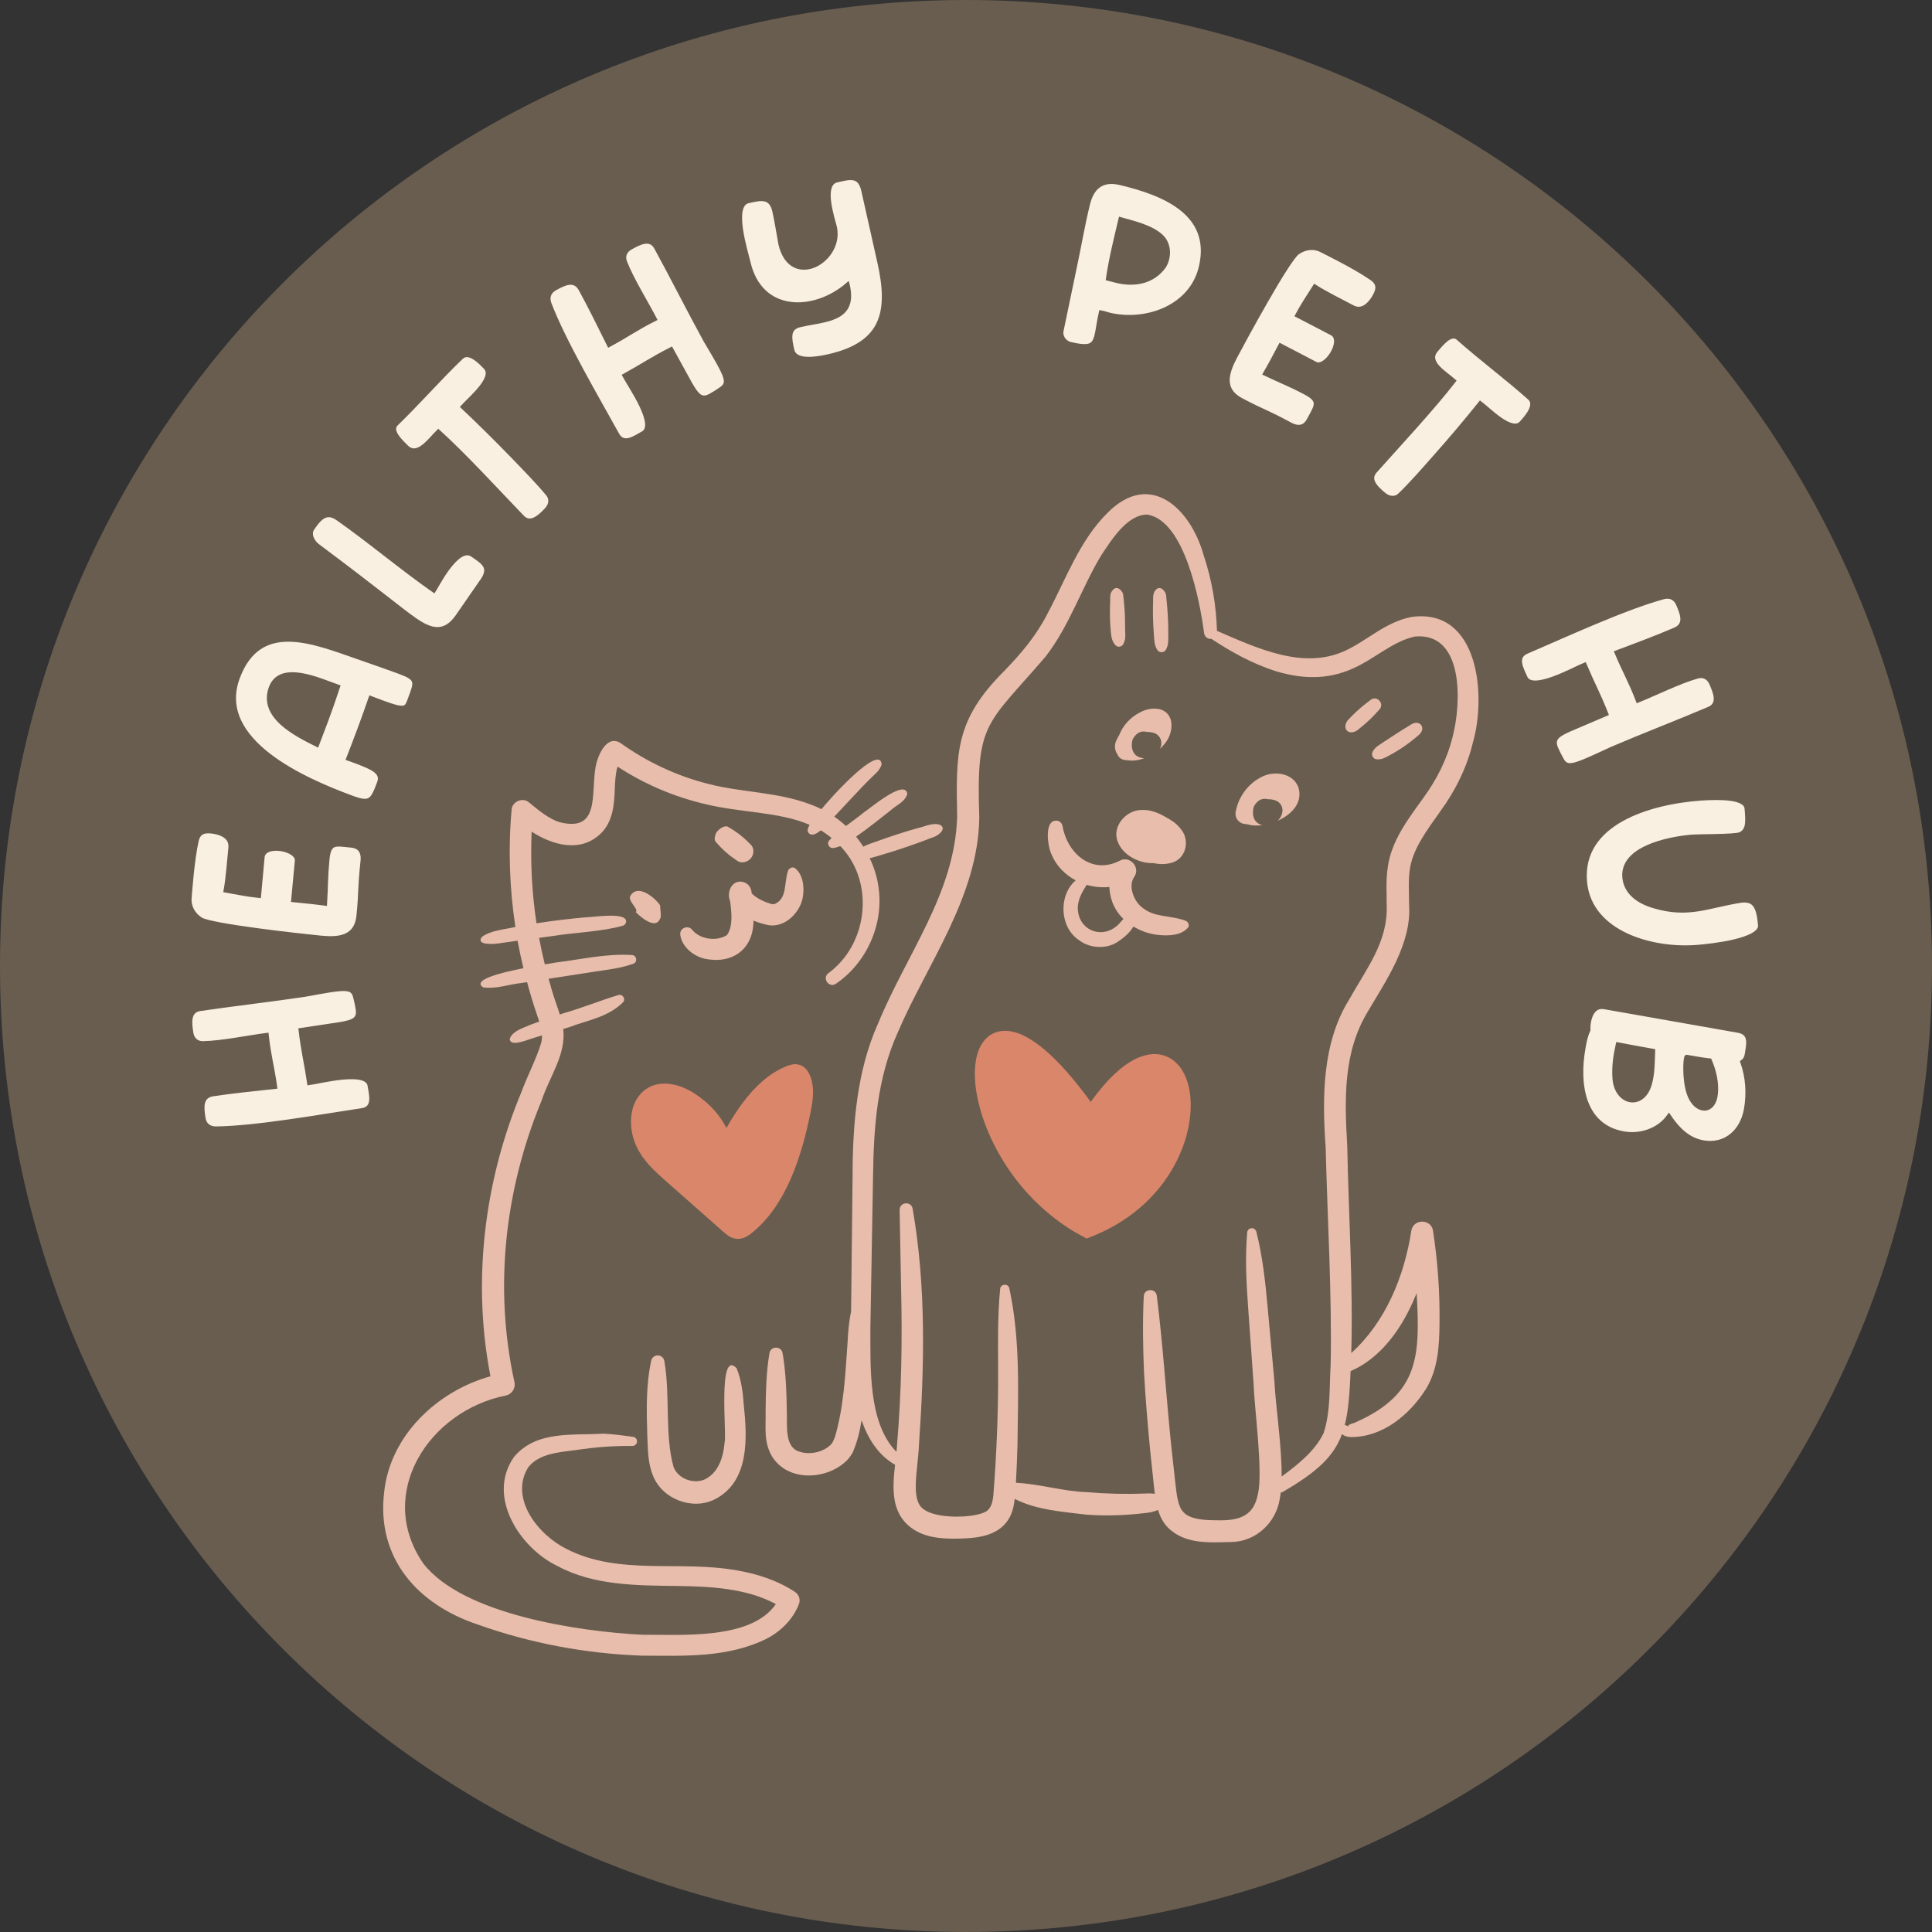 <svg version="1.1" viewBox="0 0 274.76 274.76" height="274.76pt" width="274.76pt" xmlns:xlink="http://www.w3.org/1999/xlink" xmlns="http://www.w3.org/2000/svg">
<rect x="0" y="0" width="274.76" height="274.76" fill="#333333" stroke="none"/>
<g id="surface1">
<path d="M 137.383 274.758 C 213.254 274.758 274.762 213.25 274.762 137.379 C 274.762 61.5 213.254 0 137.383 0 C 61.512 0 0 61.5 0 137.379 C 0 213.25 61.512 274.758 137.383 274.758" style="stroke:none;fill-rule:nonzero;fill:rgb(41.199%,36.499%,31%);fill-opacity:1;"></path>
<path d="M 43.262 141.48 C 44.133 141.352 46.613 140.82 48.172 140.68 C 49.691 140.543 50.312 140.762 50.551 141.93 C 50.684 142.43 50.801 143.004 50.883 143.543 C 51.102 145.023 50.191 145.344 48.301 145.66 C 47.062 145.844 43.41 146.391 42.754 146.492 C 43.113 149.523 43.523 151.004 43.973 154.023 C 45.641 153.801 52.223 152.043 52.57 154.391 C 52.773 155.66 53.344 157.613 51.473 157.891 C 45.73 158.754 36.434 160.43 30.672 160.492 C 29.711 160.48 29.07 159.93 28.934 159.004 C 28.723 157.613 28.461 155.891 30.301 155.613 C 32.961 155.211 36.453 154.844 39.121 154.562 C 38.711 151.602 38.242 150.16 37.922 147.191 C 35.32 147.523 31.523 148.312 28.934 148.363 C 27.992 148.41 27.344 147.82 27.203 146.891 C 27.012 145.621 26.703 143.762 28.453 143.492 C 32.551 142.883 39.133 142.102 43.262 141.48" style="stroke:none;fill-rule:nonzero;fill:rgb(97.299%,94.099%,88.599%);fill-opacity:1;"></path>
<path transform="matrix(0.1,0,0,-0.1,0,274.76)" d="M 432.617 1332.795 C 441.328 1334.084 466.133 1339.397 481.719 1340.803 C 496.914 1342.17 503.125 1339.983 505.508 1328.303 C 506.836 1323.303 508.008 1317.561 508.828 1312.17 C 511.016 1297.366 501.914 1294.162 483.008 1290.998 C 470.625 1289.162 434.102 1283.694 427.539 1282.678 C 431.133 1252.366 435.234 1237.561 439.727 1207.366 C 456.406 1209.592 522.227 1227.17 525.703 1203.694 C 527.734 1190.998 533.438 1171.467 514.727 1168.694 C 457.305 1160.061 364.336 1143.303 306.719 1142.678 C 297.109 1142.795 290.703 1148.303 289.336 1157.561 C 287.227 1171.467 284.609 1188.694 303.008 1191.467 C 329.609 1195.491 364.531 1199.162 391.211 1201.975 C 387.109 1231.584 382.422 1245.998 379.219 1275.686 C 353.203 1272.366 315.234 1264.475 289.336 1263.967 C 279.922 1263.498 273.438 1269.397 272.031 1278.694 C 270.117 1291.389 267.031 1309.983 284.531 1312.678 C 325.508 1318.772 391.328 1326.584 432.617 1332.795 Z M 432.617 1332.795" style="fill:none;stroke-width:5.9;stroke-linecap:butt;stroke-linejoin:miter;stroke:rgb(41.199%,36.499%,31%);stroke-opacity:1;stroke-miterlimit:4;"></path>
<path d="M 51.57 122.41 C 51.121 126.66 51.344 126.648 50.992 130.199 C 50.684 133.359 48.242 133.609 45.66 133.359 C 43.172 133.117 29.973 131.68 28.531 130.738 C 27.492 130.059 26.844 128.949 26.961 127.668 C 26.992 127.367 27.332 122.277 27.973 119.527 C 28.293 118.117 29.363 118.129 30.422 118.289 C 31.66 118.5 32.91 119.117 32.773 120.551 C 32.602 122.309 32.41 124.891 32.094 126.641 C 33.691 126.918 35.254 127.258 36.832 127.41 L 37.344 121.848 C 37.594 119.848 42.441 120.719 42.223 122.449 L 41.703 128.008 C 43.223 128.16 44.711 128.301 46.223 128.508 C 46.371 126.039 46.32 124.688 46.562 122.23 C 46.812 119.648 47.691 120.039 50.004 120.258 C 51.004 120.359 51.711 120.98 51.57 122.41" style="stroke:none;fill-rule:nonzero;fill:rgb(97.299%,94.099%,88.599%);fill-opacity:1;"></path>
<path transform="matrix(0.1,0,0,-0.1,0,274.76)" d="M 515.703 1523.498 C 511.211 1480.998 513.438 1481.116 509.922 1445.608 C 506.836 1414.006 482.422 1411.506 456.602 1414.006 C 431.719 1416.428 299.727 1430.803 285.312 1440.217 C 274.922 1447.014 268.438 1458.108 269.609 1470.92 C 269.922 1473.928 273.32 1524.827 279.727 1552.327 C 282.93 1566.428 293.633 1566.311 304.219 1564.709 C 316.602 1562.6 329.102 1556.428 327.734 1542.092 C 326.016 1524.514 324.102 1498.694 320.938 1481.194 C 336.914 1478.42 352.539 1475.022 368.32 1473.498 L 373.438 1529.123 C 375.938 1549.123 424.414 1540.412 422.227 1523.108 L 417.031 1467.522 C 432.227 1465.998 447.109 1464.592 462.227 1462.522 C 463.711 1487.209 463.203 1500.725 465.625 1525.295 C 468.125 1551.116 476.914 1547.209 500.039 1545.022 C 510.039 1544.006 517.109 1537.795 515.703 1523.498 Z M 515.703 1523.498" style="fill:none;stroke-width:5.9;stroke-linecap:butt;stroke-linejoin:miter;stroke:rgb(41.199%,36.499%,31%);stroke-opacity:1;stroke-miterlimit:4;"></path>
<path d="M 50.812 93.43 C 52.562 94.051 55.082 94.91 56.82 95.559 C 59.48 96.539 59.203 96.961 58.262 99.5 C 57.934 100.391 57.793 100.859 56.492 100.578 C 55.383 100.328 53.113 99.418 52.711 99.27 C 51.711 102.16 50.641 105.039 49.523 107.891 C 50.043 108.078 52.062 108.758 53.023 109.34 C 53.98 109.918 54.211 110.527 53.922 111.301 C 52.941 113.961 52.613 114.398 49.98 113.418 C 43.492 111.02 30.453 105.449 33.812 96.379 C 36.902 88.02 44.602 91.289 50.812 93.43 M 46.371 102.52 C 46.961 100.918 47.543 99.277 48.07 97.66 C 45.48 96.758 39.891 94.109 38.523 97.801 C 37.004 101.918 42.062 104.41 45.082 105.918" style="stroke:none;fill-rule:nonzero;fill:rgb(97.299%,94.099%,88.599%);fill-opacity:1;"></path>
<path transform="matrix(0.1,0,0,-0.1,0,274.76)" d="M 508.125 1813.303 C 525.625 1807.092 550.82 1798.498 568.203 1792.014 C 594.805 1782.209 592.031 1777.991 582.617 1752.6 C 579.336 1743.694 577.93 1739.006 564.922 1741.819 C 553.828 1744.319 531.133 1753.42 527.109 1754.905 C 517.109 1725.998 506.406 1697.209 495.234 1668.694 C 500.43 1666.819 520.625 1660.022 530.234 1654.202 C 539.805 1648.42 542.109 1642.327 539.219 1634.592 C 529.414 1607.991 526.133 1603.616 499.805 1613.42 C 434.922 1637.405 304.531 1693.108 338.125 1783.811 C 369.023 1867.405 446.016 1834.709 508.125 1813.303 Z M 463.711 1722.405 C 469.609 1738.42 475.43 1754.827 480.703 1770.998 C 454.805 1780.022 398.906 1806.506 385.234 1769.592 C 370.039 1728.42 420.625 1703.498 450.82 1688.42 Z M 463.711 1722.405" style="fill:none;stroke-width:5.9;stroke-linecap:butt;stroke-linejoin:miter;stroke:rgb(41.199%,36.499%,31%);stroke-opacity:1;stroke-miterlimit:4;"></path>
<path d="M 59.016 88.164 C 56.887 86.684 53.824 84.074 45.164 77.613 C 44.508 77.125 43.844 75.996 44.438 75.145 C 45.375 73.785 46.336 72.566 47.996 73.715 C 52.227 76.656 57.344 80.945 61.605 83.906 L 61.707 83.977 C 62.047 83.477 65.035 77.414 67.188 78.914 C 68.695 79.953 69.914 80.656 68.594 82.555 L 65.047 87.676 C 63.234 90.273 61.246 89.715 59.016 88.164" style="stroke:none;fill-rule:nonzero;fill:rgb(97.299%,94.099%,88.599%);fill-opacity:1;"></path>
<path transform="matrix(0.1,0,0,-0.1,0,274.76)" d="M 590.156 1865.959 C 568.867 1880.764 538.242 1906.858 451.641 1971.467 C 445.078 1976.35 438.438 1987.639 444.375 1996.155 C 453.75 2009.748 463.359 2021.936 479.961 2010.452 C 522.266 1981.037 573.438 1938.147 616.055 1908.537 L 617.07 1907.834 C 620.469 1912.834 650.352 1973.459 671.875 1958.459 C 686.953 1948.069 699.141 1941.037 685.938 1922.053 L 650.469 1870.842 C 632.344 1844.866 612.461 1850.452 590.156 1865.959 Z M 590.156 1865.959" style="fill:none;stroke-width:5.9;stroke-linecap:butt;stroke-linejoin:miter;stroke:rgb(41.199%,36.499%,31%);stroke-opacity:1;stroke-miterlimit:4;"></path>
<path d="M 57.746 63.516 C 57.137 62.879 55.309 61.297 56.355 60.277 C 59.516 57.227 62.426 53.867 65.598 50.828 C 66.688 49.766 68.336 51.516 69.035 52.246 C 70.477 53.738 66.848 56.688 65.809 57.855 C 67.996 59.906 70.746 62.629 72.867 64.828 C 74.266 66.277 76.578 68.629 77.926 70.285 C 78.496 70.969 78.309 71.867 77.719 72.488 C 76.547 73.738 75.348 74.648 74.266 73.527 C 70.727 69.855 66.117 64.805 62.336 61.379 C 61.148 62.527 59.379 65.207 57.746 63.516" style="stroke:none;fill-rule:nonzero;fill:rgb(97.299%,94.099%,88.599%);fill-opacity:1;"></path>
<path transform="matrix(0.1,0,0,-0.1,0,274.76)" d="M 577.461 2112.444 C 571.367 2118.811 553.086 2134.631 563.555 2144.827 C 595.156 2175.334 624.258 2208.928 655.977 2239.319 C 666.875 2249.944 683.359 2232.444 690.352 2225.139 C 704.766 2210.217 668.477 2180.725 658.086 2169.045 C 679.961 2148.537 707.461 2121.311 728.672 2099.319 C 742.656 2084.827 765.781 2061.311 779.258 2044.748 C 784.961 2037.912 783.086 2028.928 777.188 2022.717 C 765.469 2010.217 753.477 2001.116 742.656 2012.327 C 707.266 2049.045 661.172 2099.553 623.359 2133.811 C 611.484 2122.327 593.789 2095.53 577.461 2112.444 Z M 577.461 2112.444" style="fill:none;stroke-width:5.9;stroke-linecap:butt;stroke-linejoin:miter;stroke:rgb(41.199%,36.499%,31%);stroke-opacity:1;stroke-miterlimit:4;"></path>
<path d="M 100.328 48.406 C 100.758 49.176 102.109 51.324 102.777 52.734 C 103.438 54.113 103.449 54.766 102.438 55.395 C 102.008 55.695 101.52 56.004 101.039 56.266 C 99.727 56.996 99.109 56.246 98.156 54.586 C 97.559 53.484 95.77 50.254 95.449 49.664 C 92.727 51.055 91.477 51.945 88.809 53.426 C 89.598 54.906 93.527 60.477 91.438 61.613 C 90.316 62.234 88.688 63.445 87.777 61.797 C 84.977 56.715 80.176 48.555 78.129 43.176 C 77.797 42.273 78.098 41.484 78.926 41.023 C 80.156 40.355 81.676 39.516 82.578 41.145 C 83.867 43.496 85.426 46.645 86.617 49.055 C 89.246 47.645 90.449 46.703 93.117 45.375 C 91.906 43.047 89.859 39.754 88.918 37.344 C 88.539 36.477 88.859 35.664 89.688 35.215 C 90.809 34.594 92.457 33.656 93.309 35.203 C 95.309 38.836 98.309 44.746 100.328 48.406" style="stroke:none;fill-rule:nonzero;fill:rgb(97.299%,94.099%,88.599%);fill-opacity:1;"></path>
<path transform="matrix(0.1,0,0,-0.1,0,274.76)" d="M 1003.281 2263.537 C 1007.578 2255.842 1021.094 2234.358 1027.773 2220.256 C 1034.375 2206.467 1034.492 2199.944 1024.375 2193.655 C 1020.078 2190.647 1015.195 2187.561 1010.391 2184.944 C 997.266 2177.639 991.094 2185.139 981.562 2201.741 C 975.586 2212.756 957.695 2245.061 954.492 2250.959 C 927.266 2237.053 914.766 2228.147 888.086 2213.342 C 895.977 2198.537 935.273 2142.834 914.375 2131.467 C 903.164 2125.256 886.875 2113.147 877.773 2129.631 C 849.766 2180.452 801.758 2262.053 781.289 2315.842 C 777.969 2324.866 780.977 2332.756 789.258 2337.366 C 801.562 2344.045 816.758 2352.444 825.781 2336.155 C 838.672 2312.639 854.258 2281.155 866.172 2257.053 C 892.461 2271.155 904.492 2280.569 931.172 2293.85 C 919.062 2317.131 898.594 2350.061 889.18 2374.162 C 885.391 2382.834 888.594 2390.959 896.875 2395.452 C 908.086 2401.662 924.57 2411.037 933.086 2395.569 C 953.086 2359.241 983.086 2300.139 1003.281 2263.537 Z M 1003.281 2263.537" style="fill:none;stroke-width:5.9;stroke-linecap:butt;stroke-linejoin:miter;stroke:rgb(41.199%,36.499%,31%);stroke-opacity:1;stroke-miterlimit:4;"></path>
<path d="M 112.676 49.805 C 112.297 48.133 111.988 46.645 113.777 46.234 C 117.348 45.422 121.695 45.562 120.566 40.602 L 120.535 40.484 C 115.855 44.543 108.129 44.793 106.418 37.242 C 106.078 35.754 103.957 29.164 106.398 28.613 C 108.117 28.223 109.629 27.812 110.129 30.023 C 110.469 31.531 110.695 33.113 110.988 34.672 C 112.516 41.363 120.137 36.914 118.637 31.965 C 118.336 30.934 117.906 29.281 117.848 28.07 C 117.797 26.902 118.035 25.871 119.016 25.652 C 120.766 25.254 122.258 24.762 122.777 27.082 L 125.047 37.203 C 126.676 44.371 125.637 48.895 117.848 50.664 C 116.535 50.953 113.105 51.672 112.676 49.805" style="stroke:none;fill-rule:nonzero;fill:rgb(97.299%,94.099%,88.599%);fill-opacity:1;"></path>
<path transform="matrix(0.1,0,0,-0.1,0,274.76)" d="M 1126.758 2249.553 C 1122.969 2266.272 1119.883 2281.155 1137.773 2285.256 C 1173.477 2293.381 1216.953 2291.975 1205.664 2341.584 L 1205.352 2342.756 C 1158.555 2302.17 1081.289 2299.67 1064.18 2375.178 C 1060.781 2390.061 1039.57 2455.959 1063.984 2461.467 C 1081.172 2465.373 1096.289 2469.475 1101.289 2447.366 C 1104.688 2432.287 1106.953 2416.467 1109.883 2400.881 C 1125.156 2333.967 1201.367 2378.459 1186.367 2427.952 C 1183.359 2438.264 1179.062 2454.787 1178.477 2466.897 C 1177.969 2478.577 1180.352 2488.889 1190.156 2491.077 C 1207.656 2495.061 1222.578 2499.983 1227.773 2476.78 L 1250.469 2375.569 C 1266.758 2303.889 1256.367 2258.655 1178.477 2240.959 C 1165.352 2238.069 1131.055 2230.881 1126.758 2249.553 Z M 1126.758 2249.553" style="fill:none;stroke-width:5.9;stroke-linecap:butt;stroke-linejoin:miter;stroke:rgb(41.199%,36.499%,31%);stroke-opacity:1;stroke-miterlimit:4;"></path>
<path d="M 150.957 47.059 L 152.855 37.949 C 153.484 35.027 153.996 31.949 154.734 28.961 C 155.598 25.461 158.066 25.73 159.316 26.027 C 165.375 27.461 172.605 30.27 170.785 37.988 C 169.438 43.688 163.027 46 157.766 44.758 C 157.387 44.66 156.984 44.508 156.566 44.438 C 155.656 48.52 156.395 49.918 152.234 48.93 C 151.375 48.73 150.797 47.867 150.957 47.059 M 165.348 33.82 C 163.977 32.301 161.117 31.688 159.355 31.18 C 158.695 33.969 157.977 36.84 157.574 39.629 L 158.816 39.949 C 161.367 40.559 163.945 40.098 165.547 37.879 C 166.355 36.559 166.258 34.848 165.348 33.82" style="stroke:none;fill-rule:nonzero;fill:rgb(97.299%,94.099%,88.599%);fill-opacity:1;"></path>
<path transform="matrix(0.1,0,0,-0.1,0,274.76)" d="M 1509.57 2277.014 L 1528.555 2368.108 C 1534.844 2397.327 1539.961 2428.108 1547.344 2457.991 C 1555.977 2492.991 1580.664 2490.295 1593.164 2487.327 C 1653.75 2472.991 1726.055 2444.905 1707.852 2367.717 C 1694.375 2310.725 1630.273 2287.6 1577.656 2300.022 C 1573.867 2300.998 1569.844 2302.522 1565.664 2303.225 C 1556.562 2262.405 1563.945 2248.42 1522.344 2258.303 C 1513.75 2260.295 1507.969 2268.928 1509.57 2277.014 Z M 1653.477 2409.397 C 1639.766 2424.592 1611.172 2430.725 1593.555 2435.803 C 1586.953 2407.912 1579.766 2379.202 1575.742 2351.311 L 1588.164 2348.108 C 1613.672 2342.014 1639.453 2346.623 1655.469 2368.811 C 1663.555 2382.014 1662.578 2399.123 1653.477 2409.397 Z M 1653.477 2409.397" style="fill:none;stroke-width:5.9;stroke-linecap:butt;stroke-linejoin:miter;stroke:rgb(41.199%,36.499%,31%);stroke-opacity:1;stroke-miterlimit:4;"></path>
<path d="M 183.543 60.387 C 179.781 58.367 179.703 58.578 176.543 56.906 C 173.742 55.438 174.434 53.066 175.645 50.777 C 176.805 48.566 183.121 36.898 184.543 35.918 C 185.562 35.207 186.832 35.016 187.973 35.617 C 188.242 35.758 192.824 37.996 195.133 39.629 C 196.312 40.469 195.902 41.445 195.344 42.367 C 194.684 43.426 193.645 44.367 192.371 43.695 C 190.805 42.867 188.484 41.719 186.984 40.758 C 186.121 42.129 185.223 43.445 184.484 44.848 L 189.441 47.426 C 191.191 48.418 188.555 52.578 187.043 51.719 L 182.094 49.137 C 181.383 50.488 180.684 51.805 179.914 53.137 C 182.145 54.207 183.422 54.668 185.602 55.816 C 187.902 57.027 187.203 57.695 186.121 59.746 C 185.652 60.637 184.812 61.055 183.543 60.387" style="stroke:none;fill-rule:nonzero;fill:rgb(97.299%,94.099%,88.599%);fill-opacity:1;"></path>
<path transform="matrix(0.1,0,0,-0.1,0,274.76)" d="M 1835.43 2143.733 C 1797.812 2163.928 1797.031 2161.819 1765.43 2178.537 C 1737.422 2193.225 1744.336 2216.936 1756.445 2239.827 C 1768.047 2261.936 1831.211 2378.616 1845.43 2388.42 C 1855.625 2395.53 1868.32 2397.444 1879.727 2391.428 C 1882.422 2390.022 1928.242 2367.639 1951.328 2351.311 C 1963.125 2342.912 1959.023 2333.147 1953.438 2323.928 C 1946.836 2313.342 1936.445 2303.928 1923.711 2310.647 C 1908.047 2318.928 1884.844 2330.412 1869.844 2340.022 C 1861.211 2326.311 1852.227 2313.147 1844.844 2299.123 L 1894.414 2273.342 C 1911.914 2263.42 1885.547 2221.819 1870.43 2230.412 L 1820.938 2256.233 C 1813.828 2242.717 1806.836 2229.553 1799.141 2216.233 C 1821.445 2205.53 1834.219 2200.92 1856.016 2189.436 C 1879.023 2177.327 1872.031 2170.647 1861.211 2150.139 C 1856.523 2141.233 1848.125 2137.053 1835.43 2143.733 Z M 1835.43 2143.733" style="fill:none;stroke-width:5.9;stroke-linecap:butt;stroke-linejoin:miter;stroke:rgb(41.199%,36.499%,31%);stroke-opacity:1;stroke-miterlimit:4;"></path>
<path d="M 204.266 49.758 C 204.855 49.098 206.297 47.145 207.387 48.113 C 210.676 51.035 214.246 53.676 217.523 56.598 C 218.664 57.605 217.047 59.387 216.375 60.137 C 215.004 61.688 211.773 58.297 210.523 57.355 C 208.656 59.695 206.156 62.645 204.125 64.926 C 202.797 66.438 200.637 68.914 199.074 70.395 C 198.445 71.016 197.535 70.895 196.863 70.355 C 195.535 69.285 194.535 68.156 195.566 66.996 C 198.953 63.188 203.625 58.195 206.754 54.164 C 205.523 53.066 202.703 51.516 204.266 49.758" style="stroke:none;fill-rule:nonzero;fill:rgb(97.299%,94.099%,88.599%);fill-opacity:1;"></path>
<path transform="matrix(0.1,0,0,-0.1,0,274.76)" d="M 2042.656 2250.022 C 2048.555 2256.623 2062.969 2276.155 2073.867 2266.467 C 2106.758 2237.248 2142.461 2210.842 2175.234 2181.623 C 2186.641 2171.545 2170.469 2153.733 2163.75 2146.233 C 2150.039 2130.725 2117.734 2164.631 2105.234 2174.045 C 2086.562 2150.647 2061.562 2121.155 2041.25 2098.342 C 2027.969 2083.225 2006.367 2058.459 1990.742 2043.655 C 1984.453 2037.444 1975.352 2038.655 1968.633 2044.045 C 1955.352 2054.748 1945.352 2066.037 1955.664 2077.639 C 1989.531 2115.725 2036.25 2165.647 2067.539 2205.959 C 2055.234 2216.936 2027.031 2232.444 2042.656 2250.022 Z M 2042.656 2250.022" style="fill:none;stroke-width:5.9;stroke-linecap:butt;stroke-linejoin:miter;stroke:rgb(41.199%,36.499%,31%);stroke-opacity:1;stroke-miterlimit:4;"></path>
<path d="M 229.203 106.496 C 228.395 106.848 226.121 107.977 224.652 108.508 C 223.215 109.027 222.562 108.969 222.031 107.898 C 221.773 107.445 221.523 106.93 221.305 106.43 C 220.715 105.047 221.512 104.508 223.273 103.727 C 224.422 103.238 227.812 101.777 228.434 101.52 C 227.312 98.68 226.543 97.348 225.352 94.539 C 223.793 95.168 217.863 98.539 216.934 96.348 C 216.422 95.168 215.383 93.43 217.121 92.688 C 222.441 90.406 231.031 86.43 236.594 84.918 C 237.523 84.68 238.281 85.059 238.652 85.93 C 239.203 87.219 239.895 88.816 238.184 89.547 C 235.715 90.609 232.422 91.848 229.902 92.789 C 231.055 95.547 231.863 96.828 232.934 99.629 C 235.371 98.648 238.844 96.93 241.332 96.227 C 242.242 95.938 243.012 96.34 243.383 97.207 C 243.883 98.387 244.664 100.117 243.031 100.809 C 239.215 102.438 233.043 104.848 229.203 106.496" style="stroke:none;fill-rule:nonzero;fill:rgb(97.299%,94.099%,88.599%);fill-opacity:1;"></path>
<path transform="matrix(0.1,0,0,-0.1,0,274.76)" d="M 2292.031 1682.639 C 2283.945 1679.123 2261.211 1667.834 2246.523 1662.522 C 2232.148 1657.327 2225.625 1657.912 2220.312 1668.616 C 2217.734 1673.147 2215.234 1678.303 2213.047 1683.303 C 2207.148 1697.131 2215.117 1702.522 2232.734 1710.334 C 2244.219 1715.217 2278.125 1729.827 2284.336 1732.405 C 2273.125 1760.803 2265.43 1774.123 2253.516 1802.209 C 2237.93 1795.92 2178.633 1762.209 2169.336 1784.123 C 2164.219 1795.92 2153.828 1813.303 2171.211 1820.725 C 2224.414 1843.537 2310.312 1883.303 2365.938 1898.42 C 2375.234 1900.803 2382.812 1897.014 2386.523 1888.303 C 2392.031 1875.412 2398.945 1859.436 2381.836 1852.131 C 2357.148 1841.506 2324.219 1829.123 2299.023 1819.709 C 2310.547 1792.131 2318.633 1779.319 2329.336 1751.311 C 2353.711 1761.116 2388.438 1778.303 2413.32 1785.334 C 2422.422 1788.225 2430.117 1784.202 2433.828 1775.53 C 2438.828 1763.733 2446.641 1746.428 2430.312 1739.514 C 2392.148 1723.225 2330.43 1699.123 2292.031 1682.639 Z M 2292.031 1682.639" style="fill:none;stroke-width:5.9;stroke-linecap:butt;stroke-linejoin:miter;stroke:rgb(41.199%,36.499%,31%);stroke-opacity:1;stroke-miterlimit:4;"></path>
<path d="M 241.664 134.648 C 234.984 135.277 226.105 132.707 225.414 125.477 C 224.613 116.977 234.625 114.078 241.902 113.559 C 244.652 113.379 248.242 113.379 248.395 114.957 C 248.562 116.84 248.652 118.148 247.426 118.656 C 246.504 118.969 241.766 118.887 240.402 119.008 C 237.215 119.309 230.633 120.629 231.016 124.789 C 231.223 126.945 232.992 128.219 235.184 128.867 C 240.176 130.367 242.945 128.797 247.594 128.09 C 249.613 127.828 250.094 129.098 250.312 131.559 C 250.535 133.777 243.305 134.496 241.664 134.648" style="stroke:none;fill-rule:nonzero;fill:rgb(97.299%,94.099%,88.599%);fill-opacity:1;"></path>
<path transform="matrix(0.1,0,0,-0.1,0,274.76)" d="M 2416.641 1401.116 C 2349.844 1394.827 2261.055 1420.53 2254.141 1492.834 C 2246.133 1577.834 2346.25 1606.819 2419.023 1612.014 C 2446.523 1613.811 2482.422 1613.811 2483.945 1598.03 C 2485.625 1579.202 2486.523 1566.116 2474.258 1561.037 C 2465.039 1557.912 2417.656 1558.733 2404.023 1557.522 C 2372.148 1554.514 2306.328 1541.311 2310.156 1499.709 C 2312.227 1478.147 2329.922 1465.412 2351.836 1458.928 C 2401.758 1443.928 2429.453 1459.631 2475.938 1466.702 C 2496.133 1469.319 2500.938 1456.623 2503.125 1432.014 C 2505.352 1409.827 2433.047 1402.639 2416.641 1401.116 Z M 2416.641 1401.116" style="fill:none;stroke-width:5.9;stroke-linecap:butt;stroke-linejoin:miter;stroke:rgb(41.199%,36.499%,31%);stroke-opacity:1;stroke-miterlimit:4;"></path>
<path d="M 225.883 146.512 C 225.844 145.012 226.371 142.91 228.172 143.23 L 247.191 146.582 C 249.113 146.93 248.633 148.57 248.402 150.051 C 248.332 150.441 248.113 150.812 247.793 151.031 C 248.555 153.211 248.703 155.504 248.305 157.781 C 247.734 160.941 245.352 163.023 242.203 162.461 C 240.031 162.082 238.523 160.504 237.344 158.742 C 235.895 160.781 233.234 161.613 230.895 161.191 C 225.094 160.16 224.281 154.133 225.184 149.082 C 225.344 148.18 225.492 147.312 225.883 146.512 M 234.621 154.172 C 235.074 152.672 235.043 150.742 235.094 149.453 C 233.414 149.152 231.762 148.863 230.082 148.531 C 229.781 149.871 229.473 151.582 229.613 153.402 C 229.902 156.992 233.621 157.711 234.621 154.172 M 244.023 155.504 C 244.152 154.102 243.871 152.504 243.152 150.82 C 242.215 150.723 240.773 150.461 239.863 150.301 C 239.672 150.363 239.465 153.422 240.184 155.531 C 241.094 158.242 243.742 158.492 244.023 155.504" style="stroke:none;fill-rule:nonzero;fill:rgb(97.299%,94.099%,88.599%);fill-opacity:1;"></path>
<path transform="matrix(0.1,0,0,-0.1,0,274.76)" d="M 2258.828 1282.483 C 2258.438 1297.483 2263.711 1318.498 2281.719 1315.295 L 2471.914 1281.78 C 2491.133 1278.303 2486.328 1261.897 2484.023 1247.092 C 2483.32 1243.186 2481.133 1239.475 2477.93 1237.287 C 2485.547 1215.491 2487.031 1192.561 2483.047 1169.787 C 2477.344 1138.186 2453.516 1117.366 2422.031 1122.991 C 2400.312 1126.78 2385.234 1142.561 2373.438 1160.178 C 2358.945 1139.787 2332.344 1131.467 2308.945 1135.686 C 2250.938 1145.998 2242.812 1206.272 2251.836 1256.78 C 2253.438 1265.803 2254.922 1274.475 2258.828 1282.483 Z M 2346.211 1205.881 C 2350.742 1220.881 2350.43 1240.178 2350.938 1253.069 C 2334.141 1256.077 2317.617 1258.967 2300.82 1262.287 C 2297.812 1248.889 2294.727 1231.78 2296.133 1213.577 C 2299.023 1177.678 2336.211 1170.491 2346.211 1205.881 Z M 2440.234 1192.561 C 2441.523 1206.584 2438.711 1222.561 2431.523 1239.397 C 2422.148 1240.373 2407.734 1242.991 2398.633 1244.592 C 2396.719 1243.967 2394.648 1213.381 2401.836 1192.287 C 2410.938 1165.178 2437.422 1162.678 2440.234 1192.561 Z M 2440.234 1192.561" style="fill:none;stroke-width:5.9;stroke-linecap:butt;stroke-linejoin:miter;stroke:rgb(41.199%,36.499%,31%);stroke-opacity:1;stroke-miterlimit:4;"></path>
<path d="M 162.719 108.547 C 162.52 108.547 162.328 108.508 162.148 108.418 C 162.051 108.367 161.961 108.277 161.91 108.18 C 161.801 107.938 161.77 107.68 161.82 107.43 C 161.809 107.246 161.879 107.078 162.008 106.969 C 162.051 106.918 162.09 106.867 162.141 106.816 C 162.309 106.637 162.578 106.609 162.777 106.727 C 163.109 106.695 163.438 106.738 163.75 106.84 C 163.848 106.867 163.93 106.93 163.988 106.996 C 164.008 107.02 164.02 107.039 164.027 107.059 C 164.098 107.156 164.129 107.289 164.109 107.418 C 164.039 107.828 163.77 108.188 163.379 108.387 C 163.168 108.496 162.938 108.547 162.719 108.547" style="stroke:none;fill-rule:nonzero;fill:rgb(41.199%,36.499%,31%);fill-opacity:1;"></path>
<path transform="matrix(0.1,0,0,-0.1,0,274.76)" d="M 1627.188 1662.131 C 1625.195 1662.131 1623.281 1662.522 1621.484 1663.42 C 1620.508 1663.928 1619.609 1664.827 1619.102 1665.803 C 1618.008 1668.225 1617.695 1670.803 1618.203 1673.303 C 1618.086 1675.139 1618.789 1676.819 1620.078 1677.912 C 1620.508 1678.42 1620.898 1678.928 1621.406 1679.436 C 1623.086 1681.233 1625.781 1681.506 1627.773 1680.334 C 1631.094 1680.647 1634.375 1680.217 1637.5 1679.202 C 1638.477 1678.928 1639.297 1678.303 1639.883 1677.639 C 1640.078 1677.405 1640.195 1677.209 1640.273 1677.014 C 1640.977 1676.037 1641.289 1674.709 1641.094 1673.42 C 1640.391 1669.319 1637.695 1665.725 1633.789 1663.733 C 1631.68 1662.639 1629.375 1662.131 1627.188 1662.131 Z M 1627.188 1662.131" style="fill:none;stroke-width:28.3;stroke-linecap:round;stroke-linejoin:round;stroke:rgb(41.199%,36.499%,31%);stroke-opacity:1;stroke-miterlimit:10;"></path>
<path d="M 180.707 118.184 C 180.508 118.184 180.316 118.145 180.148 118.055 C 180.047 118.004 179.957 117.914 179.906 117.816 C 179.797 117.574 179.777 117.316 179.816 117.066 C 179.816 117.066 179.816 117.066 179.816 117.055 C 179.809 116.887 179.879 116.715 180.008 116.605 C 180.047 116.555 180.09 116.504 180.137 116.453 C 180.309 116.273 180.566 116.246 180.77 116.363 C 181.09 116.336 181.43 116.375 181.727 116.477 C 181.816 116.504 181.898 116.566 181.957 116.637 C 181.969 116.637 181.957 116.637 181.969 116.637 C 181.977 116.656 181.996 116.676 182.008 116.695 C 182.066 116.805 182.098 116.926 182.078 117.055 C 182.02 117.465 181.746 117.824 181.359 118.023 C 181.148 118.137 180.93 118.184 180.707 118.184" style="stroke:none;fill-rule:nonzero;fill:rgb(41.199%,36.499%,31%);fill-opacity:1;"></path>
<path transform="matrix(0.1,0,0,-0.1,0,274.76)" d="M 1807.07 1565.764 C 1805.078 1565.764 1803.164 1566.155 1801.484 1567.053 C 1800.469 1567.561 1799.57 1568.459 1799.062 1569.436 C 1797.969 1571.858 1797.773 1574.436 1798.164 1576.936 C 1798.164 1576.936 1798.164 1576.936 1798.164 1577.053 C 1798.086 1578.733 1798.789 1580.452 1800.078 1581.545 C 1800.469 1582.053 1800.898 1582.561 1801.367 1583.069 C 1803.086 1584.866 1805.664 1585.139 1807.695 1583.967 C 1810.898 1584.241 1814.297 1583.85 1817.266 1582.834 C 1818.164 1582.561 1818.984 1581.936 1819.57 1581.233 C 1819.688 1581.233 1819.57 1581.233 1819.688 1581.233 C 1819.766 1581.037 1819.961 1580.842 1820.078 1580.647 C 1820.664 1579.553 1820.977 1578.342 1820.781 1577.053 C 1820.195 1572.952 1817.461 1569.358 1813.594 1567.366 C 1811.484 1566.233 1809.297 1565.764 1807.07 1565.764 Z M 1807.07 1565.764" style="fill:none;stroke-width:28.3;stroke-linecap:round;stroke-linejoin:round;stroke:rgb(41.199%,36.499%,31%);stroke-opacity:1;stroke-miterlimit:10;"></path>
<path d="M 152.98 125.199 C 150.52 127.301 150.648 131.879 153.488 133.73 C 154.98 134.871 157.309 135 158.891 133.988 C 159.789 133.398 160.648 132.672 161.199 131.77 C 162.301 132.441 163.551 132.859 164.789 132.969 C 166.219 133.109 168.078 133.051 169.02 131.84 C 169.148 131.461 168.938 131.039 168.551 130.922 C 166.379 130.141 164.199 130.5 162.469 129.09 C 161.219 128.16 160.398 125.98 161.32 124.68 C 162.238 123.348 160.629 121.59 159.211 122.422 C 155.328 124.398 151.82 121.461 151.117 117.512 C 151.059 117.16 150.828 116.859 150.469 116.738 C 148.398 116.328 148.98 120.41 149.551 121.531 C 150.23 123.16 151.48 124.398 152.98 125.199 M 157.77 126.141 C 157.789 126.711 157.879 127.27 158.027 127.77 C 158.328 128.91 158.949 129.891 159.77 130.691 C 159.617 130.848 159.5 130.988 159.43 131.059 C 157.219 133.848 153.23 132.539 153.277 129 C 153.34 127.879 153.879 126.859 154.539 125.84 C 155.578 126.141 156.68 126.25 157.77 126.141" style="stroke:none;fill-rule:nonzero;fill:rgb(90.999%,74.1%,67.099%);fill-opacity:1;"></path>
<path d="M 162.27 115.195 C 160.09 115.234 158.039 117.613 159 119.797 C 159.738 121.664 162.078 122.836 164.039 122.746 C 164.91 122.934 165.801 122.953 166.73 122.664 C 168.621 122.094 169.211 119.656 168.078 118.094 C 167.23 116.906 166.309 116.504 165.16 115.863 C 164.34 115.453 163.281 115.113 162.27 115.195" style="stroke:none;fill-rule:nonzero;fill:rgb(90.999%,74.1%,67.099%);fill-opacity:1;"></path>
<path d="M 194.934 99.531 C 193.945 100.254 192.992 101.062 192.145 101.941 C 191.805 102.305 191.402 102.594 191.336 103.242 C 191.273 103.734 191.676 104.172 192.164 104.152 C 192.812 104.133 193.145 103.762 193.523 103.453 C 194.484 102.691 195.375 101.82 196.176 100.895 C 196.945 100.07 195.824 98.844 194.934 99.531" style="stroke:none;fill-rule:nonzero;fill:rgb(90.999%,74.1%,67.099%);fill-opacity:1;"></path>
<path d="M 200.676 103.039 C 199.406 103.801 197.895 104.777 196.664 105.598 C 196.137 105.961 195.566 106.23 195.207 106.91 C 194.957 107.359 195.285 107.969 195.805 107.988 C 196.586 108.051 197.137 107.668 197.715 107.359 C 199.164 106.578 200.535 105.609 201.777 104.52 C 202.906 103.559 201.914 102.238 200.676 103.039" style="stroke:none;fill-rule:nonzero;fill:rgb(90.999%,74.1%,67.099%);fill-opacity:1;"></path>
<path d="M 164.102 90.289 C 164.16 91.008 164.133 91.719 164.582 92.43 C 164.863 92.879 165.582 92.859 165.82 92.379 C 166.223 91.648 166.141 90.93 166.152 90.207 C 166.16 88.43 166.051 86.609 165.852 84.84 C 165.91 84.289 165.121 83.188 164.453 83.809 C 163.793 84.418 164.062 85.258 163.973 85.988 C 163.941 87.418 163.992 88.859 164.102 90.289" style="stroke:none;fill-rule:nonzero;fill:rgb(90.999%,74.1%,67.099%);fill-opacity:1;"></path>
<path d="M 158.633 91.754 C 159.004 92.172 159.684 91.961 159.824 91.441 C 160.121 90.812 160.023 90.23 160.012 89.594 L 159.984 87.672 C 159.953 86.73 159.863 85.66 159.742 84.711 C 159.781 84.141 158.902 83.172 158.305 83.863 C 157.703 84.43 157.953 85.121 157.871 85.781 C 157.824 87.094 157.832 88.402 157.965 89.723 C 158.043 90.383 158.043 91.102 158.633 91.754" style="stroke:none;fill-rule:nonzero;fill:rgb(90.999%,74.1%,67.099%);fill-opacity:1;"></path>
<path d="M 200.762 87.734 C 196.988 88.465 194.43 91.121 191.25 92.57 C 185.328 95.281 178.77 92.184 173.07 89.715 C 172.969 86.102 172.352 82.473 171.191 79.012 C 169.371 72.395 163.609 66.773 157.5 72.941 C 153.52 76.871 151.531 82.484 149.031 87.152 C 147.422 90.344 145.309 92.844 142.82 95.422 C 135.781 102.441 135.961 107.082 136.121 116.164 C 135.801 127.023 128.98 135.582 124.859 145.594 C 121.84 152.32 121.262 160.012 121.25 167.262 C 121.25 167.262 121.102 180.914 121.039 186.504 C 120.719 188.004 120.609 189.512 120.531 191.012 C 120.219 195.473 120 200.121 118.73 204.402 C 118.398 205.191 118.34 205.352 117.711 205.824 C 116.641 206.613 114.988 206.871 113.789 206.473 C 111.559 205.922 111.969 202.824 111.898 200.824 C 111.859 198.094 111.77 195.113 111.289 192.422 C 111.121 191.402 109.59 191.402 109.43 192.434 C 108.961 195.133 108.91 198.102 108.879 200.832 C 108.941 202.961 108.559 205.012 109.789 207.113 C 112.012 210.734 117.41 210.492 120.25 207.871 C 120.641 207.562 120.961 207.051 121.23 206.645 C 121.891 205.152 122.281 203.582 122.531 201.992 C 123.461 204.664 124.93 206.961 127.289 208.312 C 126.93 211.582 126.68 215.062 129.52 217.223 C 131.41 218.645 133.66 218.824 135.809 218.824 C 138.48 218.781 141.879 218.672 143.48 215.973 C 143.988 215.121 144.199 214.133 144.309 213.172 C 147.41 214.742 150.988 214.973 154.391 215.395 C 157.262 215.621 160.141 215.512 162.988 215.164 C 163.57 215.102 164.129 214.984 164.691 214.742 C 164.969 215.652 165.391 216.523 166.121 217.273 C 168.578 219.652 171.941 219.363 175.051 219.301 C 178.57 219.273 181.488 216.574 182.012 213.113 C 182.059 212.852 182.109 212.562 182.141 212.262 C 182.23 212.242 182.32 212.223 182.41 212.184 C 187.41 209.293 189.719 207.051 190.859 203.934 C 190.98 204.051 191.129 204.164 191.281 204.211 C 191.641 204.363 191.961 204.371 192.191 204.371 C 196.68 204.371 200.512 201.164 202.82 197.492 C 204.488 194.742 204.699 191.383 204.719 188.324 C 204.789 183.883 204.469 179.441 203.801 175.051 C 203.551 173.305 200.98 173.293 200.711 175.043 C 199.711 181.504 197.059 188.012 192.172 192.422 C 192.449 183.145 191.77 172.094 191.602 163.023 C 191.211 156.332 190.988 149.594 194.59 143.754 C 197.09 139.492 200.75 134.223 200.398 128.742 C 200.391 126.941 200.27 125.281 200.48 123.781 C 200.84 120.844 202.84 118.191 204.859 115.344 C 206.969 112.465 208.66 109.043 209.488 105.523 C 211.391 98.871 210.301 86.453 200.762 87.734 M 200.16 186.754 C 200.641 185.824 201.078 184.871 201.48 183.902 C 201.48 183.941 201.48 183.984 201.48 184.023 C 201.961 192.793 201.828 198.234 192.871 202.234 C 192.551 202.422 192 202.484 191.75 202.723 C 191.77 202.762 191.77 202.852 191.691 202.824 C 191.559 202.762 191.41 202.684 191.25 202.652 C 191.77 200.613 191.941 198.164 192.078 194.992 C 195.73 193.422 198.371 190.172 200.16 186.754 M 206.578 104.805 C 205.781 108.012 204.328 110.871 202.352 113.57 C 200.27 116.473 197.871 119.562 197.359 123.352 C 197.078 125.281 197.219 127.094 197.211 128.742 C 197.391 133.941 194.41 137.621 191.84 142.203 C 188 148.395 188.031 156.242 188.531 163.191 C 188.77 173.145 189.441 184.262 189.238 194.121 C 189.039 197.352 189.25 200.742 188.238 203.812 C 187.051 206.273 184.73 208.184 182.27 209.984 C 182.301 205.652 181.391 199.762 181.25 196.562 L 180.27 185.844 C 179.949 182.262 179.559 178.691 178.672 175.164 C 178.602 174.902 178.371 174.691 178.078 174.672 C 177.719 174.645 177.398 174.902 177.371 175.273 C 177.059 178.895 177.25 182.484 177.512 186.062 L 178.281 196.812 C 178.379 200.184 179.641 209.293 178.898 212.461 C 178.219 216.062 175.641 216.324 172.281 216.191 C 170.609 216.164 169.07 215.883 168.352 215.094 C 167.57 214.383 167.352 212.781 167.16 210.973 L 166.57 205.645 C 165.84 198.523 165.41 191.383 164.512 184.273 C 164.379 183.164 162.711 183.234 162.66 184.344 C 162.488 187.941 162.539 191.551 162.699 195.164 C 162.891 198.762 163.199 202.352 163.539 205.941 L 164.102 211.324 C 164.141 211.691 164.18 212.062 164.23 212.441 C 163.73 212.371 163.238 212.371 162.762 212.402 C 160.051 212.512 157.34 212.441 154.648 212.211 C 151.172 212.102 147.961 211.051 144.48 210.871 C 144.578 209.121 144.648 207.352 144.699 205.594 C 144.781 198.121 145.141 190.574 143.539 183.211 C 143.391 182.492 142.301 182.574 142.238 183.293 C 141.879 187.031 141.93 190.723 141.949 194.414 C 141.969 198.102 141.898 201.801 141.719 205.484 C 141.641 207.332 141.52 209.172 141.391 211.012 C 141.238 212.461 141.398 214.094 140.301 214.922 C 138.559 215.961 133.191 216.004 131.441 214.691 C 129.398 213.441 130.531 209.164 130.691 205.504 C 131.461 194.324 131.73 182.973 129.789 171.883 C 129.578 170.762 127.93 170.953 127.941 172.062 L 128.148 183.152 C 128.328 190.523 128.211 197.914 127.59 205.262 C 127.57 205.652 127.531 206.062 127.488 206.473 C 123.422 202.363 123.809 194.344 123.781 188.871 L 124.16 167.332 C 124.25 160.223 124.75 153.305 127.699 146.781 C 131.828 137.121 139.141 127.473 139.27 116.234 C 138.801 102.57 140.281 103.203 148.719 93.352 C 152.07 89.031 153.871 83.523 156.57 79.043 C 158.078 76.754 160.32 73.164 163.16 73.184 C 168.43 73.984 170.641 85.371 171.238 90.031 C 171.289 90.504 171.699 90.871 172.18 90.863 C 172.211 90.863 172.23 90.844 172.262 90.844 C 175.059 92.691 178.039 94.352 181.371 95.434 C 183.102 95.953 184.941 96.32 186.84 96.293 C 188.73 96.293 190.672 95.863 192.398 95.07 C 195.488 93.715 198.121 91.164 201.238 90.523 C 208.25 89.895 207.828 100.113 206.578 104.805" style="stroke:none;fill-rule:nonzero;fill:rgb(90.999%,74.1%,67.099%);fill-opacity:1;"></path>
<path d="M 98.488 132.301 C 97.949 131.48 96.617 131.938 96.746 132.938 C 96.969 134.648 98.59 135.961 100.188 136.34 C 104.09 137.168 107.137 135.051 107.156 130.949 C 107.156 130.938 107.156 130.93 107.156 130.93 C 107.879 131.219 108.637 131.438 109.387 131.59 C 111.809 131.898 113.906 129.578 114.188 127.488 C 114.43 126 114.129 124.148 112.938 123.391 C 112.547 123.289 112.156 123.52 112.047 123.898 C 111.488 125.73 111.93 127.738 110.246 128.527 C 110.078 128.59 109.938 128.617 109.777 128.578 C 108.859 128.359 107.539 127.73 106.906 127.059 C 106.887 126.949 106.879 126.84 106.859 126.73 C 106.77 126.141 106.348 125.629 105.738 125.449 C 104.129 125 103.277 126.848 103.828 128.141 C 104.047 129.758 104.27 131.777 103.379 132.988 C 101.949 133.898 99.648 133.629 98.488 132.301" style="stroke:none;fill-rule:nonzero;fill:rgb(90.999%,74.1%,67.099%);fill-opacity:1;"></path>
<path d="M 90.406 129.703 C 90.949 130.273 93.098 132.215 93.816 130.773 C 94.059 130.426 93.969 129.883 93.926 129.473 C 93.867 128.863 93.906 128.742 93.848 128.715 C 93.156 127.684 90.699 125.594 89.637 127.426 C 89.367 127.926 90.137 128.723 90.348 129.133 C 90.469 129.344 90.566 129.473 90.477 129.633 C 90.426 129.703 90.387 129.664 90.406 129.703" style="stroke:none;fill-rule:nonzero;fill:rgb(90.999%,74.1%,67.099%);fill-opacity:1;"></path>
<path d="M 104.465 122.148 C 104.855 122.418 105.176 122.777 105.945 122.586 C 106.598 122.426 107.098 121.867 107.137 121.168 C 107.176 120.367 106.766 120.129 106.426 119.785 C 105.598 118.938 104.637 118.219 103.598 117.629 C 103.125 117.219 101.887 118.027 101.746 118.738 C 101.547 119.348 101.656 119.586 101.824 119.758 C 102.598 120.668 103.477 121.488 104.465 122.148" style="stroke:none;fill-rule:nonzero;fill:rgb(90.999%,74.1%,67.099%);fill-opacity:1;"></path>
<path d="M 113.07 226.406 C 110.527 224.727 107.617 223.805 104.758 223.328 C 96.719 221.875 88.02 224.105 80.598 220.297 C 76.527 218.297 72.41 213.086 75.109 208.695 C 76.59 206.766 79.379 206.535 81.777 206.238 C 84.598 205.816 87.117 205.605 89.961 205.637 C 90.27 205.625 90.547 205.387 90.59 205.066 C 90.641 204.715 90.391 204.387 90.027 204.336 C 88.648 204.148 87.297 203.965 85.82 203.887 C 81.43 204.168 76.328 203.398 73.117 207.176 C 69.117 212.836 73.969 220.188 79.309 222.727 C 84.438 225.496 90.598 225.477 96.211 225.547 C 101.027 225.617 106.109 225.848 110.34 228.125 C 106.809 233.258 96.879 232.445 91.328 232.488 C 82.391 232.027 65.859 229.637 60.211 222.367 C 53.34 212.438 61.008 200.637 71.938 198.465 C 72.797 198.285 73.348 197.438 73.168 196.578 C 70.219 183.207 71.77 169.188 77.02 156.535 C 78.09 153.219 80.547 149.977 80.098 146.336 C 80.398 146.246 80.668 146.168 80.891 146.098 C 83.547 145.086 86.469 144.676 88.609 142.535 C 89.047 142.047 88.5 141.285 87.891 141.527 C 85.367 142.285 82.828 143.328 80.25 144.066 C 80.039 144.137 79.828 144.207 79.617 144.277 C 79.238 143.055 78.789 141.945 78.438 140.668 C 78.289 140.176 78.16 139.688 78.02 139.195 C 80.449 138.816 83.117 138.406 84.758 138.156 C 86.539 137.879 88.328 137.695 90.07 137.055 C 90.688 136.855 90.57 135.879 89.918 135.828 C 86.258 135.578 82.699 136.438 79.09 136.879 C 78.898 136.918 78.297 137.016 77.48 137.148 C 77.168 135.898 76.898 134.637 76.668 133.379 C 77.48 133.266 78.199 133.168 78.688 133.105 C 81.609 132.629 85.797 132.477 88.609 131.637 C 88.828 131.555 89 131.379 89.039 131.137 C 89.277 129.629 84.418 130.445 83.449 130.445 C 81.059 130.648 78.668 130.938 76.297 131.305 C 75.648 126.996 75.418 122.629 75.609 118.277 C 78.59 120.195 82.488 121.305 85.379 118.598 C 87.168 116.918 87.348 114.426 87.43 112.297 C 87.469 111.047 87.547 109.906 87.828 109.027 C 91.598 111.496 95.797 113.285 100.18 114.328 C 105.301 115.605 110.688 115.398 115.148 117.305 C 115.008 117.535 114.93 117.719 114.91 117.816 C 114.84 117.988 114.84 118.188 114.93 118.367 C 115.348 118.988 116.051 118.656 116.719 118.086 C 117.25 118.398 117.758 118.766 118.258 119.176 C 118.141 119.285 118.027 119.406 117.938 119.516 C 117.527 119.938 117.93 120.707 118.52 120.598 C 118.867 120.555 119.188 120.445 119.5 120.328 C 119.59 120.426 119.688 120.516 119.777 120.617 C 124.41 125.746 123.359 134.348 117.809 138.398 C 116.867 139.098 117.891 140.578 118.879 139.906 C 123.219 136.957 125.711 131.496 124.938 126.176 C 124.75 124.738 124.309 123.355 123.688 122.055 C 124.359 121.898 125.008 121.668 125.34 121.586 C 127.801 120.867 130.27 120.016 132.66 119.086 C 133.238 118.969 134.758 117.906 133.711 117.316 C 132.68 116.926 131.559 117.555 130.598 117.746 C 128.609 118.305 126.648 118.945 124.711 119.648 C 124.059 119.879 123.398 120.086 122.777 120.406 C 122.461 119.918 122.117 119.438 121.75 118.988 C 123.289 117.926 125.219 116.379 126.66 115.246 C 127.5 114.469 128.648 114.117 129.039 112.898 C 128.719 110.707 123.738 114.969 122.859 115.535 C 122.199 116.086 121.238 116.766 120.309 117.469 C 119.789 116.988 119.23 116.547 118.648 116.137 C 118.969 115.785 120.809 113.828 120.809 113.828 C 121.98 112.586 123.117 111.336 124.359 110.168 C 124.777 109.797 125.16 109.387 125.379 108.727 C 125.25 106.086 119.82 111.488 116.828 115.078 C 116.34 114.828 115.828 114.605 115.309 114.418 C 110.598 112.617 105.578 112.719 100.867 111.516 C 96.32 110.398 92.008 108.367 88.211 105.648 C 86.168 104.426 84.93 107.676 84.688 109.129 C 84.039 113.078 85.32 118.418 79.5 116.906 C 78.059 116.418 76.688 115.328 75.25 114.129 C 74.359 113.336 72.828 113.977 72.758 115.168 C 72.258 120.719 72.461 126.328 73.297 131.828 C 71.828 132.176 69.77 132.305 68.527 133.246 C 67.57 134.566 70.648 134.238 71.25 134.117 C 71.789 134.035 72.648 133.918 73.609 133.785 C 73.848 135.098 74.129 136.398 74.438 137.695 C 70.969 138.379 67.098 139.387 68.719 140.426 C 70.59 140.668 72.258 140.016 74.09 139.805 C 74.348 139.766 74.641 139.727 74.961 139.676 C 75.359 141.168 75.797 142.648 76.297 144.105 C 76.438 144.508 76.57 144.898 76.688 145.277 C 75.898 145.555 75.109 145.855 74.34 146.195 C 73.668 146.488 72.758 146.926 72.488 147.758 C 72.539 148.797 74.469 148.078 75.008 147.906 C 75.488 147.738 76.25 147.496 77.078 147.246 C 77.09 147.598 77.047 147.969 76.961 148.336 C 76.258 150.648 74.969 153.066 74.117 155.398 C 68.859 168.008 67.129 182.246 69.75 195.727 C 62.199 197.836 55.527 204.098 54.641 212.125 C 53.48 221.586 59.379 228.195 68.008 231.055 C 75.5 233.715 83.32 235.168 91.219 235.457 C 97.23 235.477 103.488 235.816 109.07 233.027 C 111.039 231.996 112.809 230.266 113.617 228.125 C 113.859 227.508 113.648 226.785 113.07 226.406" style="stroke:none;fill-rule:nonzero;fill:rgb(90.999%,74.1%,67.099%);fill-opacity:1;"></path>
<path d="M 100.277 210.375 C 98.676 211.105 96.465 210.344 95.797 208.645 C 94.508 204.094 95.336 198.387 94.477 193.555 C 94.414 193.188 94.137 192.855 93.734 192.777 C 93.234 192.664 92.727 192.984 92.617 193.496 C 91.855 197.016 91.945 200.586 92.055 204.145 C 92.156 206.074 92.086 207.957 92.875 209.887 C 94.188 213.195 98.457 214.836 101.656 213.227 C 106.645 210.688 106.258 204.387 105.777 199.816 C 105.645 198.055 105.457 196.305 104.758 194.586 C 102.047 191.746 103.375 204.074 103.055 205.074 C 102.875 207.277 102.176 209.406 100.277 210.375" style="stroke:none;fill-rule:nonzero;fill:rgb(90.999%,74.1%,67.099%);fill-opacity:1;"></path>
<path d="M 166.543 102.496 C 166.012 100.438 163.664 100.488 162.172 101.289 C 160.793 101.969 159.723 103.137 159.164 104.539 C 159.094 104.68 159.012 104.809 158.934 104.945 C 158.734 105.348 158.523 105.695 158.574 106.379 C 158.613 106.738 158.742 107.02 158.902 107.258 C 159.152 107.887 159.703 108.129 160.371 108.117 C 161.102 108.238 161.902 108.129 162.504 107.906 C 162.574 107.887 162.652 107.859 162.723 107.828 C 162.422 107.816 162.121 107.746 161.852 107.617 C 161.555 107.469 161.305 107.219 161.164 106.918 C 160.984 106.527 160.922 106.098 160.973 105.688 C 160.984 105.297 161.145 104.93 161.414 104.656 C 161.465 104.598 161.512 104.539 161.562 104.488 C 161.965 104.078 162.531 103.938 163.055 104.09 C 163.402 104.078 163.781 104.137 164.133 104.246 C 164.402 104.34 164.645 104.508 164.824 104.719 L 164.824 104.727 C 164.863 104.777 164.902 104.828 164.934 104.879 C 165.121 105.188 165.215 105.547 165.145 105.93 C 165.113 106.129 165.043 106.309 164.965 106.488 C 166.082 105.496 166.812 104.129 166.543 102.496" style="stroke:none;fill-rule:nonzero;fill:rgb(90.999%,74.1%,67.099%);fill-opacity:1;"></path>
<path d="M 184.656 111.984 C 183.875 109.852 181.074 109.582 179.355 110.523 C 178.086 111.172 177.055 112.223 176.406 113.484 C 176.387 113.512 176.367 113.543 176.355 113.57 C 176.066 114.164 175.848 114.793 175.734 115.453 C 175.586 116.203 176.047 116.953 176.805 117.145 C 177.027 117.191 177.246 117.215 177.465 117.242 C 177.996 117.414 178.656 117.465 179.496 117.344 C 179.496 117.344 179.508 117.344 179.516 117.344 C 179.367 117.305 179.215 117.254 179.074 117.184 C 178.777 117.031 178.535 116.793 178.387 116.484 C 178.207 116.094 178.145 115.672 178.207 115.262 C 178.207 114.871 178.367 114.504 178.637 114.234 C 178.688 114.172 178.734 114.113 178.785 114.062 C 179.188 113.652 179.758 113.512 180.277 113.664 C 180.645 113.652 181.008 113.703 181.355 113.82 C 181.625 113.914 181.855 114.07 182.035 114.273 C 182.086 114.332 182.125 114.402 182.176 114.473 C 182.355 114.773 182.438 115.133 182.367 115.504 C 182.297 115.965 182.055 116.395 181.707 116.723 C 183.645 115.863 185.316 114.203 184.656 111.984" style="stroke:none;fill-rule:nonzero;fill:rgb(90.999%,74.1%,67.099%);fill-opacity:1;"></path>
<path transform="matrix(0.1,0,0,-0.1,0,274.76)" d="M 1551.367 1160.686 C 1692.656 1374.592 1757.734 1080.295 1546.055 998.694 C 1339.258 1108.381 1355.938 1440.803 1551.367 1160.686" style="fill-rule:nonzero;fill:rgb(85.1%,52.499%,41.599%);fill-opacity:1;stroke-width:22.8;stroke-linecap:round;stroke-linejoin:miter;stroke:rgb(85.1%,52.499%,41.599%);stroke-opacity:1;stroke-miterlimit:10;"></path>
<path transform="matrix(0.1,0,0,-0.1,0,274.76)" d="M 1027.734 1126.506 C 1019.258 1151.702 1000.938 1170.412 981.055 1183.225 C 961.055 1196.037 933.438 1202.327 917.852 1182.405 C 905.625 1166.819 906.641 1141.037 915.352 1122.327 C 924.141 1103.616 938.828 1090.412 953.125 1077.717 C 980.859 1053.303 1008.555 1028.811 1036.25 1004.319 C 1040.039 1000.92 1044.258 997.327 1048.945 997.131 C 1053.633 996.819 1058.047 999.827 1061.953 1002.913 C 1107.227 1039.123 1129.141 1105.334 1141.836 1169.319 C 1144.648 1183.616 1147.031 1199.319 1141.836 1212.639 C 1140.352 1216.819 1137.734 1220.725 1134.258 1222.131 C 1130.859 1223.537 1127.148 1222.405 1123.75 1221.116 C 1077.227 1203.03 1047.734 1149.006 1021.953 1098.616" style="fill-rule:nonzero;fill:rgb(85.1%,52.499%,41.599%);fill-opacity:1;stroke-width:22.8;stroke-linecap:round;stroke-linejoin:miter;stroke:rgb(85.1%,52.499%,41.599%);stroke-opacity:1;stroke-miterlimit:10;"></path>
</g>
</svg>
